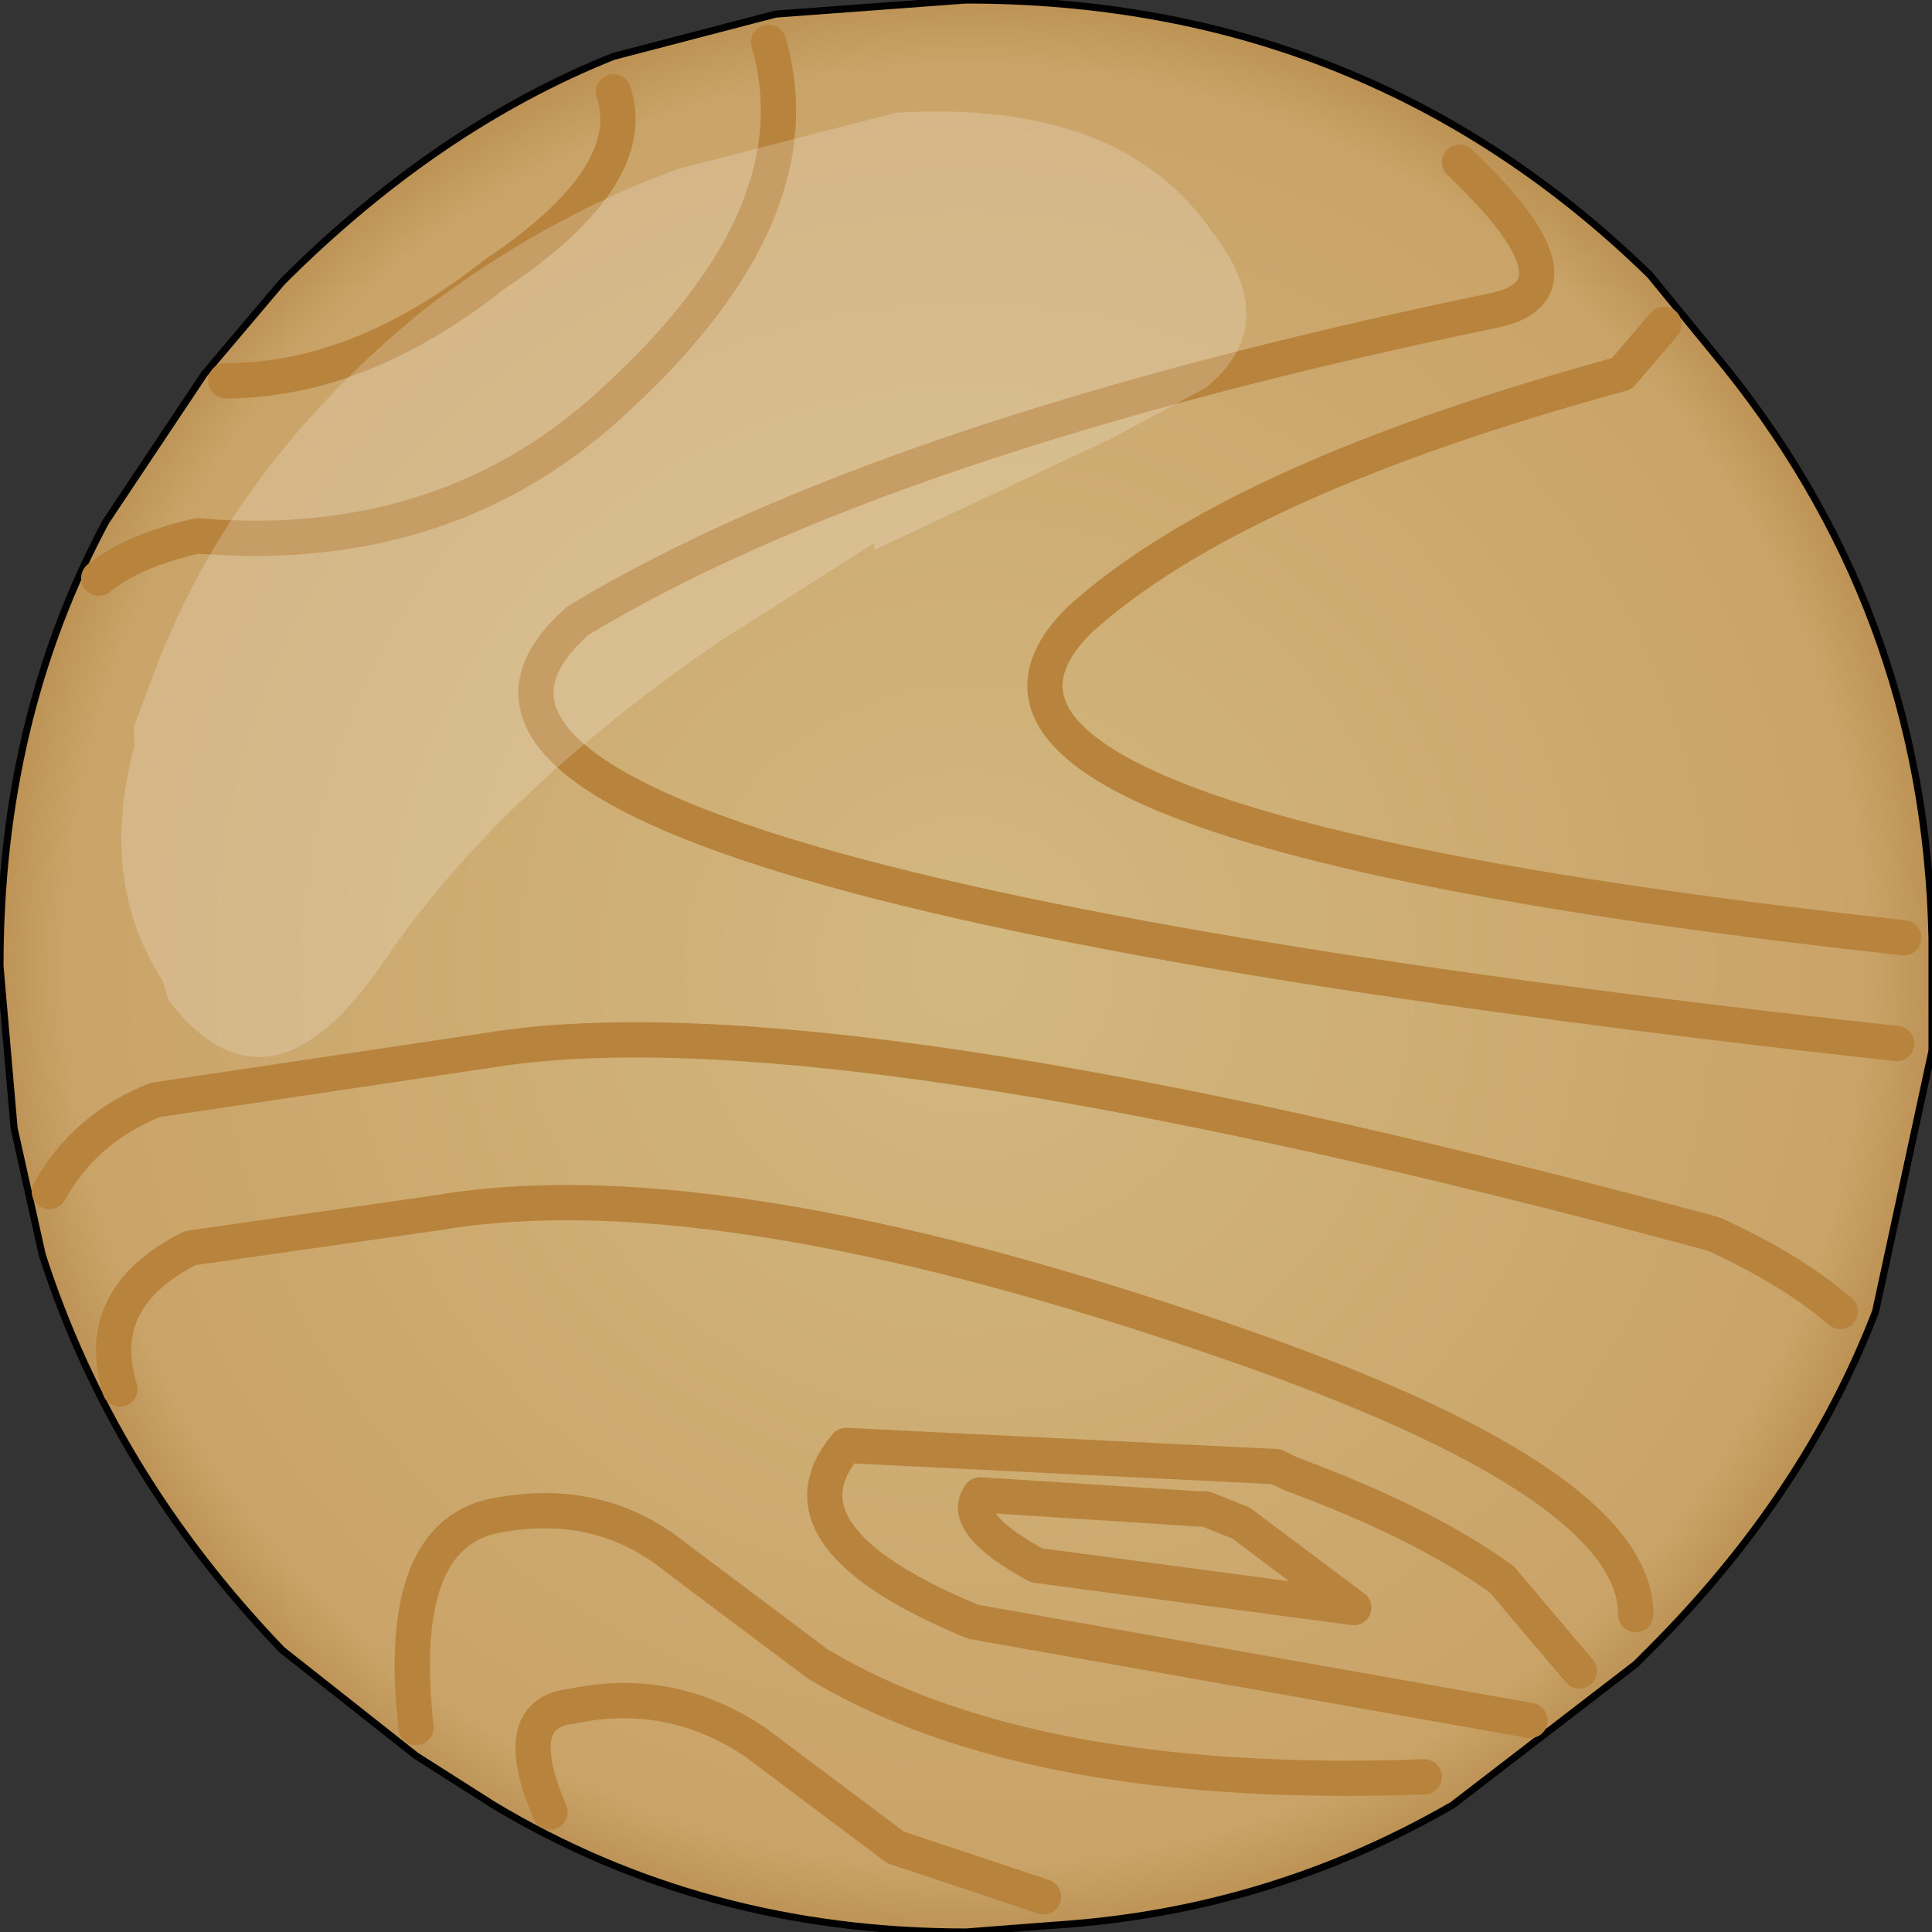 <?xml version="1.0" encoding="UTF-8" standalone="no"?>
<svg xmlns:xlink="http://www.w3.org/1999/xlink" height="13.7px" width="13.7px" xmlns="http://www.w3.org/2000/svg">
  <rect width="100%" height="100%" fill="#333333" stroke="none"/>
  <g transform="matrix(1.0, 0.0, 0.0, 1.0, -0.15, 0.05)">
    <path d="M11.85 1.9 L12.3 2.45 Q13.8 4.25 13.85 6.6 L13.85 7.4 13.45 9.25 Q12.95 10.55 11.85 11.65 L11.75 11.75 10.45 12.75 Q9.15 13.5 7.65 13.6 L7.0 13.65 Q5.15 13.65 3.65 12.75 L3.1 12.4 2.15 11.65 Q0.95 10.4 0.45 8.85 L0.25 7.95 0.15 6.8 Q0.15 5.05 0.9 3.65 L1.6 2.6 2.15 1.95 Q3.25 0.85 4.5 0.35 L5.65 0.05 7.0 -0.05 Q9.85 -0.05 11.85 1.9" fill="url(#gradient0)" fill-rule="evenodd" stroke="none"/>
    <path d="M11.85 1.9 Q9.85 -0.05 7.0 -0.05 L5.65 0.05 4.5 0.35 Q3.25 0.85 2.15 1.95 L1.6 2.6 0.9 3.65 Q0.15 5.05 0.15 6.8 L0.25 7.95 0.45 8.85 Q0.95 10.4 2.15 11.65 L3.1 12.4 3.65 12.75 Q5.15 13.65 7.0 13.65 L7.65 13.6 Q9.15 13.5 10.45 12.75 L11.75 11.75 11.85 11.65 Q12.95 10.55 13.45 9.25 L13.85 7.4 13.85 6.6 Q13.8 4.25 12.3 2.45 L11.85 1.9 Z" fill="none" stroke="#000000" stroke-linecap="round" stroke-linejoin="round" stroke-width="0.05"/>
    <path d="M13.6 7.35 Q2.25 6.1 4.25 4.35 6.4 3.05 10.75 2.15 11.45 2.0 10.5 1.1 M11.0 12.15 L7.05 11.45 Q5.6 10.85 6.15 10.2 L9.2 10.35 9.3 10.4 Q10.25 10.75 10.8 11.15 L11.35 11.8 M13.65 6.6 Q6.35 5.8 7.8 4.35 8.9 3.35 11.65 2.6 L11.95 2.25 M13.2 9.25 Q12.85 8.95 12.3 8.7 6.0 7.0 3.6 7.4 L1.25 7.75 Q0.75 7.95 0.5 8.4 M1.75 2.65 Q2.7 2.65 3.65 1.9 4.7 1.2 4.5 0.6 M0.85 4.05 Q1.1 3.85 1.55 3.75 3.35 3.9 4.55 2.75 5.95 1.45 5.6 0.25 M11.75 11.4 Q11.75 10.5 9.1 9.55 5.3 8.2 3.25 8.55 L1.5 8.8 Q0.8 9.15 1.0 9.8 M10.25 12.55 Q7.45 12.65 5.95 11.75 L4.95 11.0 Q4.4 10.55 3.65 10.7 2.95 10.85 3.1 12.2 M7.1 10.55 L8.65 10.65 8.7 10.65 8.95 10.75 9.75 11.35 7.5 11.05 Q6.95 10.75 7.1 10.55 M7.55 13.4 L6.5 13.05 5.5 12.3 Q4.9 11.9 4.2 12.05 3.75 12.1 4.05 12.8" fill="none" stroke="#b8843d" stroke-linecap="round" stroke-linejoin="round" stroke-width="0.25"/>
    <path d="M6.35 3.8 L5.25 4.5 Q3.65 5.6 2.85 6.8 2.05 7.95 1.35 7.05 L1.3 6.9 Q0.85 6.2 1.1 5.25 L1.1 5.1 1.25 4.7 Q1.8 3.25 3.15 2.15 4.0 1.5 4.95 1.15 L6.5 0.75 Q8.1 0.65 8.75 1.6 9.25 2.25 8.7 2.7 L8.05 3.05 6.35 3.85 6.35 3.8" fill="#ffffff" fill-opacity="0.2" fill-rule="evenodd" stroke="none"/>
  </g>
  <defs>
    <radialGradient cx="0" cy="0" gradientTransform="matrix(0.009, 0.0, 0.0, 0.009, 7.0, 6.8)" gradientUnits="userSpaceOnUse" id="gradient0" r="819.2" spreadMethod="pad">
      <stop offset="0.0" stop-color="#d2b880"/>
      <stop offset="0.867" stop-color="#caa368"/>
      <stop offset="1.0" stop-color="#ae8240"/>
    </radialGradient>
  </defs>
</svg>
